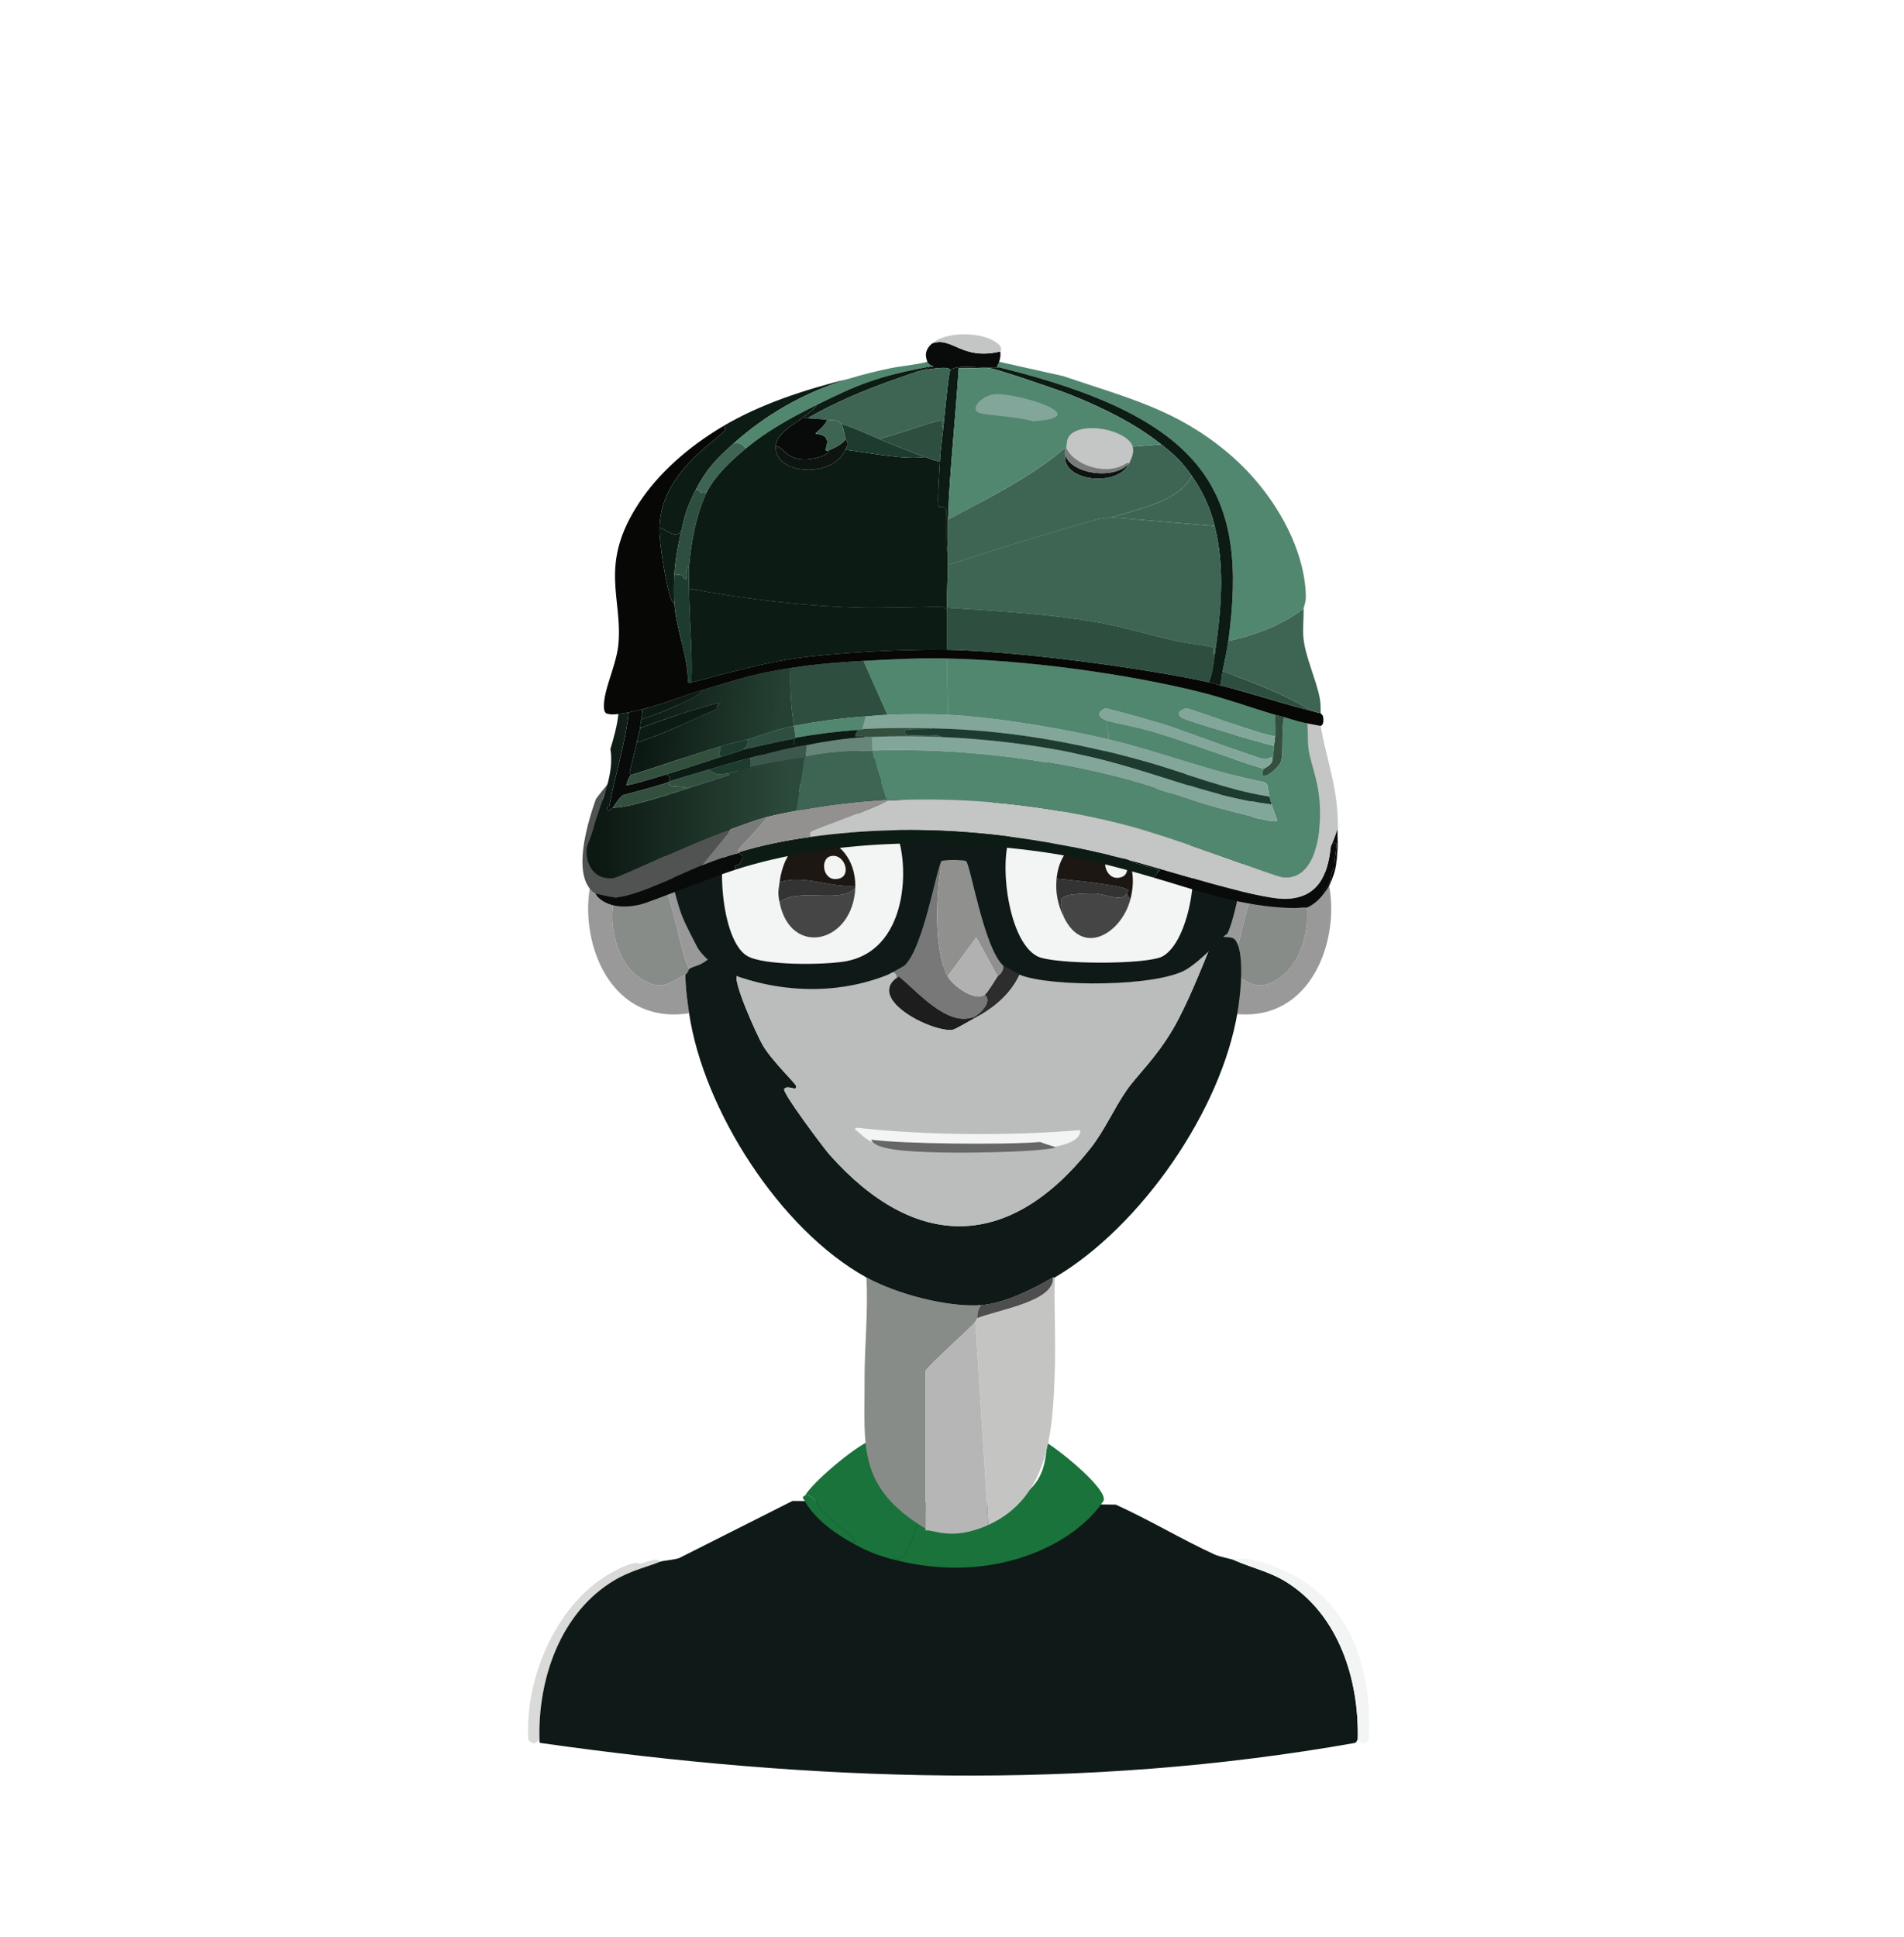 <?xml version="1.0" encoding="UTF-8"?>
<svg id="Layer_1" data-name="Layer 1" xmlns="http://www.w3.org/2000/svg" xmlns:xlink="http://www.w3.org/1999/xlink" viewBox="0 0 1200.09 1220.82">
  <defs>
    <style>
      .cls-1 {
        fill: #999;
      }

      .cls-1, .cls-2, .cls-3, .cls-4, .cls-5, .cls-6, .cls-7, .cls-8, .cls-9, .cls-10, .cls-11, .cls-12, .cls-13, .cls-14, .cls-15, .cls-16, .cls-17, .cls-18, .cls-19, .cls-20, .cls-21, .cls-22, .cls-23, .cls-24, .cls-25, .cls-26, .cls-27, .cls-28, .cls-29, .cls-30, .cls-31, .cls-32, .cls-33, .cls-34, .cls-35, .cls-36, .cls-37, .cls-38 {
        stroke-width: 0px;
      }

      .cls-2 {
        fill: #b6b6b6;
      }

      .cls-3 {
        fill: #888c89;
      }

      .cls-4 {
        fill: url(#linear-gradient);
      }

      .cls-5 {
        fill: #454545;
      }

      .cls-6 {
        fill: #797a7a;
      }

      .cls-7 {
        fill: #90918f;
      }

      .cls-8 {
        fill: #dadad9;
      }

      .cls-9 {
        fill: #0f1917;
      }

      .cls-10 {
        fill: #666766;
      }

      .cls-11 {
        fill: #2e4f40;
      }

      .cls-12 {
        fill: #333;
      }

      .cls-13 {
        fill: #515352;
      }

      .cls-14 {
        fill: #1d3c2f;
      }

      .cls-15 {
        fill: #787879;
      }

      .cls-16 {
        fill: url(#linear-gradient-2);
      }

      .cls-17 {
        fill: #1d1713;
      }

      .cls-18 {
        fill: #0c1b14;
      }

      .cls-19 {
        fill: #4e4e4e;
      }

      .cls-20 {
        fill: #bbbdbc;
      }

      .cls-21 {
        fill: #2c2d2c;
      }

      .cls-22 {
        fill: #c4c5c3;
      }

      .cls-23 {
        fill: #0e1210;
      }

      .cls-24 {
        fill: #c4c5c5;
      }

      .cls-25 {
        fill: #3e6553;
      }

      .cls-26 {
        fill: #52876f;
      }

      .cls-27 {
        fill: #658679;
      }

      .cls-28 {
        fill: #3c584c;
      }

      .cls-29 {
        fill: #1d1d1d;
      }

      .cls-30 {
        fill: #33503f;
      }

      .cls-31 {
        fill: #83a69a;
      }

      .cls-32 {
        fill: #070706;
      }

      .cls-33 {
        fill: #929190;
      }

      .cls-34 {
        fill: #f3f4f4;
      }

      .cls-35 {
        fill: #1a733a;
      }

      .cls-36 {
        fill: #0e1510;
      }

      .cls-37 {
        fill: #080b0a;
      }

      .cls-38 {
        fill: #b2b1b1;
      }
    </style>
    <linearGradient id="linear-gradient" x1="313.09" y1="801.48" x2="554.49" y2="802.47" gradientTransform="translate(220.4 100.51) scale(.5)" gradientUnits="userSpaceOnUse">
      <stop offset="0" stop-color="#0c1812"/>
      <stop offset="1" stop-color="#2c4a3b"/>
    </linearGradient>
    <linearGradient id="linear-gradient-2" x1="371.73" y1="704.47" x2="542.15" y2="712.69" gradientTransform="translate(220.4 100.51) scale(.5)" gradientUnits="userSpaceOnUse">
      <stop offset="0" stop-color="#0c1913"/>
      <stop offset="1" stop-color="#254133"/>
    </linearGradient>
  </defs>
  <g id="prepper">
    <g>
      <path class="cls-8" d="m415.71,984.34c-6.7,2.84-17.96,5.34-28.52,11.64-34.12,20.35-48.17,62.5-47.15,100.12-.79-.12-2.28,5.36-6.99.58-2.62-39.16,18.07-87.67,54.13-106.52,14.63-7.65,14.89-4.34,16.3-4.66,3.2-.71,11.87-4.58,12.22-1.16Z"/>
      <g>
        <path class="cls-9" d="m703.26,948.25c21.14,9.58,41.24,21.73,62.28,31.43,3.1,1.43,10.72,2.81,12.22,3.49,10.99,4.94,22.37,7.17,33.18,13.97,33.16,20.87,45.76,61.94,44.82,98.96-.14.03-.77,2.16-1.75,2.33-171.42,30.32-341.71,24.38-513.41,0-.98-.14-.46-2.31-.58-2.33-1.02-37.62,13.03-79.77,47.15-100.12,10.57-6.3,21.82-8.81,28.52-11.64,1.94-.82,8.48-1.18,12.22-2.33l71.6-36.09"/>
        <path class="cls-34" d="m855.77,1096.1c.94-37.02-11.66-78.09-44.82-98.96-10.81-6.8-22.19-9.03-33.18-13.97,8.39-4.16,33.28,6.69,41.33,11.64,35.83,22.05,45.54,62.32,43.66,101.87-4.69,4.79-6.22-.72-6.99-.58Z"/>
        <g>
          <path class="cls-35" d="m695.59,945.8c-17.65,27.12-69.06,53.72-132.84,36.96q.27-.51.54-1.01c9.8,4.96,12.72-19.76,17.82-28.1q1.62-.38,3.24-.76c4.23-.44,15.16,3.06,36.72-1.52,36.01-7.65,37.69-26.21,38.88-42.02,10.59,6.65,38.32,29.65,35.64,36.45Z"/>
          <path class="cls-35" d="m584.35,952.38v.51q-1.62.38-3.24.76c-5.1,8.34-8.02,33.06-17.82,28.1q-.27.51-.54,1.01c-11.83-3.11-18.48-6.27-27-11.14,11.03,2.52-8.81-10.32-16.2-17.97-4.88-5.06-6.01-11.47-11.88-11.39,3.56-6.92,29.51-29.74,42.01-35.05.17,17.9-5.51,33.76,34.67,45.18Z"/>
          <path class="cls-35" d="m535.74,971.62c-13.8-7.88-24-16.85-29.16-26.83-1.76-1.32,1.02-2.41,1.08-2.53,5.87-.08,7,6.33,11.88,11.39,7.39,7.66,27.23,20.49,16.2,17.97Z"/>
        </g>
      </g>
      <g>
        <path class="cls-1" d="m434.33,522.16c5.03,5.31-1.43,57.84,11.64,82.66-6.06,4.54-7.68,3.38-11.64,5.82-6.33-11.22-11.55-57.62-22.7-60.54-32.72-8.56-32.78,50.28-8.15,66.36,12.82,8.37,17.3,3.8,28.52-2.33-.01,8.11,1.15,16.46,2.33,24.45-79.71,12.2-79.69-127.71-26.78-105.94.6.25,9.34,8.31,11.06,6.99,4.02-12.83-1.75-19.64,15.72-17.46Z"/>
        <path class="cls-3" d="m434.33,610.64c-.26.16-.77,2.64-2.33,3.49-11.22,6.13-15.7,10.7-28.52,2.33-24.63-16.08-24.57-74.92,8.15-66.36,11.15,2.92,16.37,49.32,22.7,60.54Z"/>
      </g>
      <g>
        <path class="cls-1" d="m775.44,522.16c-5.03,5.31,1.43,57.84-11.64,82.66,6.06,4.54,7.68,3.38,11.64,5.82,6.33-11.22,11.55-57.62,22.7-60.54,32.72-8.56,32.78,50.28,8.15,66.36-12.82,8.37-17.3,3.8-28.52-2.33.01,8.11-1.15,16.46-2.33,24.45,79.71,12.2,79.69-127.71,26.78-105.94-.6.25-9.34,8.31-11.06,6.99-4.02-12.83,1.75-19.64-15.72-17.46Z"/>
        <path class="cls-3" d="m775.44,610.64c.26.16.77,2.64,2.33,3.49,11.22,6.13,15.7,10.7,28.52,2.33,24.63-16.08,24.57-74.92-8.15-66.36-11.15,2.92-16.37,49.32-22.7,60.54Z"/>
      </g>
      <g>
        <path class="cls-3" d="m618.27,822.52c-2.89,3.88-2.13,7.74-2.33,8.15-.35.73-.74,1.68-1.16,2.33-1.85,2.8-25.6,23.71-31.43,30.85v99.54c-43.31-26.25-38.24-51.97-38.42-93.13-.09-21.66,2.38-43.48,1.16-65.19,18.86,10.38,50.99,18.98,72.18,17.46Z"/>
        <path class="cls-22" d="m664.84,864.43c-1.29,36.37-3.1,79.04-41.91,96.63q-4.07-64.03-8.15-128.06c.43-.65.81-1.6,1.16-2.33,14.9-5.58,48.91-10.76,47.73-25.61.29-.17.88.17,1.16,0-.52,19.76.7,39.63,0,59.37Z"/>
        <path class="cls-19" d="m663.68,805.06c1.17,14.85-32.83,20.03-47.73,25.61.2-.41-.56-4.27,2.33-8.15,14.84-1.06,32.62-10.1,45.4-17.46Z"/>
        <path class="cls-2" d="m622.93,961.06c-23.25,10.53-35.02,2.47-39.58,3.49v-100.7c5.83-7.15,29.59-28.05,31.43-30.85q4.07,64.03,8.15,128.06Z"/>
      </g>
      <g>
        <path class="cls-9" d="m532.12,605.98c-4.05,6.4-19.09-3.39-6.4,10.48h-19.79q2.91-4.07,5.82-8.15c-50.22-2.32-35.21,7.47-37.25,8.15-.48.16-7.77-4.64-9.9-2.33-3.27,3.57,12.72,38.86,16.3,44.82,6.1,10.17,20.77,23.97,20.96,25.61.4,3.64-5.26-1.2-7.57,1.75-1.56,1.99,24.99,37.35,28.52,41.33,54.03,60.9,113.11,60.58,164.15-3.49,9.28-11.65,14.98-25.31,23.28-37.25,6.44-9.26,18.19-19.82,29.1-38.42,8.71-14.84,17.81-37.8,24.45-54.13,1.75-1.51.99-2.78,1.46-3.31,0,0,.11-.11.29-.18.87-.38,8.93-.67,11.43.36,5.61,2.32,7.06,21.25,3.12,46.21-10.13,62.29-61.08,135.68-115.25,167.64-.29.17-.87-.17-1.16,0-12.78,7.36-30.56,16.4-45.4,17.46-21.19,1.51-53.32-7.09-72.18-17.46-54.39-29.92-102.75-105.63-111.76-166.48-1.18-7.99-2.34-16.34-2.33-24.45,1.55-.85,2.07-3.33,2.33-3.49,3.96-2.44,5.58-1.28,11.64-5.82,12.81-9.6,6.37-8.35,6.99-23.87.03-.77,2.3,2.93,2.33-12.81,0-.44-2.33-1.89-2.33-2.33.06-13.98-1.18-16.57-1.16-17.46.04-1.63,3.02-20,3.49-20.96,1.64-3.31,3.23-4.22,5.82-6.4-10.75,16.09-6.85,71.8,9.9,81.49,10.68,6.19,48.13,5.61,61.12,3.49Z"/>
        <g>
          <path class="cls-22" d="m580.76,317.42c47.82-3.31,92.22,2.57,118.17,6.46-26.02,8.72-62.86,20.28-72.51,48.69-7.9,23.28-1.27,100.41-3.49,131.55,4.4-.99,5.53.58,5.82.58-15.92,5.05-37.64,1.07-55.3,2.33-12.51-3.72-26.64-6.11-39.58-6.99-12.76-.86-80.52-.54-97.21,0-3.2-10.81-28.98-102.33,19.39-150.03,26.13-25.77,63.37-28.35,124.71-32.6Z"/>
          <path class="cls-9" d="m513.33,468.74c15.11.58,59.32,7.51,38.31,28.83-31.03-6.01-62.54-4.73-93.51.53,4.5-20.76,36.91-30.05,55.21-29.35Z"/>
        </g>
        <g>
          <path class="cls-22" d="m777.63,500.75c-6.63-.68-89.45-1.56-101.87-1.16-18.29.59-45.17,5.83-48.31,5.82-.29,0-1.42-1.57-5.82-.58,2.22-31.14-4.41-108.27,3.49-131.55,9.64-28.41,40.61-56.01,67.52-50.64,69.85,13.93,59.38,9.06,71.02,29.69,13.11,23.23,16.47,118.2,13.97,148.43Z"/>
          <path class="cls-9" d="m673.81,475.03c22.32-5.11,78.42-.52,75.31,20.14-.79,5.26-28.16.18-46.43.33-12.73.11-42.01,4.83-44.11,4.11-1.75-.6-13.83-17.93,15.22-24.59Z"/>
        </g>
        <g>
          <path class="cls-15" d="m593.83,541.95c-3.92,19.16-5.61,56.55,3.49,73.34,3.35,6.17,17.18,16.01,23.28,11.64,5.45,4.06-3.35,12.55-6.99,13.97-16.64,6.49-35.73-16.54-47.15-25.61-.08-.07-1.15,1.59-1.75,1.16-.37-.26,2.25-2.87-4.66-4.66,21.1-11.21,25.83-46.25,29.1-68.1,1.57-2.44,3.03-1.42,4.66-1.75Z"/>
          <path class="cls-7" d="m632.24,608.31c.76,4.44-3.22,6.58-3.49,6.99q-6.69-12.22-13.39-24.45-9.02,12.22-18.04,24.45c-9.1-16.79-7.41-54.18-3.49-73.34,1.95-.39,14.14-.25,15.13.58,2.69,2.25,11.17,54.42,23.28,65.78Z"/>
          <path class="cls-21" d="m642.72,614.13c-5.93,12.86-16.97,21.7-29.1,27.94v-1.16c3.63-1.42,12.44-9.91,6.99-13.97,1.92-1.37,6.37-9.01,8.15-11.64.27-.41,4.25-2.54,3.49-6.99.44.41,9.92,5.59,10.48,5.82Z"/>
          <path class="cls-29" d="m613.62,640.91v1.16c-2.67,1.37-11.51,6.77-13.39,6.99-13.02,1.46-53.14-18.88-35.51-32.6.6.42,1.66-1.23,1.75-1.16,11.42,9.07,30.51,32.11,47.15,25.61Z"/>
          <path class="cls-38" d="m628.75,615.29c-1.78,2.64-6.23,10.27-8.15,11.64-6.1,4.37-19.94-5.47-23.28-11.64q9.02-12.22,18.04-24.45,6.69,12.22,13.39,24.45Z"/>
        </g>
        <g>
          <path class="cls-20" d="m464.6,614.13c20.76,7.47,76.88,7.54,95.46-2.33,6.91,1.79,4.29,4.4,4.66,4.66-17.63,13.72,22.48,34.06,35.51,32.6,1.88-.21,10.72-5.61,13.39-6.99,12.13-6.25,23.18-15.08,29.1-27.94,19.21,7.85,87.13,7.77,105.36-3.49,9.25-5.71,12.35-13.39,15.72-16.3-6.64,16.33-15.74,39.29-24.45,54.13-10.91,18.6-22.67,29.16-29.1,38.42-8.3,11.94-14.01,25.61-23.28,37.25-51.04,64.07-110.12,64.39-164.15,3.49-3.53-3.98-30.08-39.34-28.52-41.33,2.31-2.94,7.97,1.89,7.57-1.75-.18-1.64-14.85-15.45-20.96-25.61-3.58-5.96-19.57-41.25-16.3-44.82Z"/>
          <g>
            <path class="cls-34" d="m658.65,723.84c-21.27,3.13-83.84,2.11-103.37-2.43-10.47-2.43-11.26-6.15-16.83-9.96q.9-.36,1.8-.73c42.45,4.85,97.46,5.22,140.63,1.46.45,6.2-7.99,9.56-22.24,11.66Z"/>
            <path class="cls-10" d="m655.67,719.7c9.02,3.64,14.44,3.22,3.1,4.62-14.53,1.8-48.09,2.36-64.41,2.02-23.97-.49-42.99-1.86-45.21-8.08,20.12,2.7,84.61,3.3,106.53,1.44Z"/>
          </g>
        </g>
        <g>
          <g>
            <path class="cls-9" d="m677.04,499.04c-18.29.59-45.17,5.83-48.31,5.82-15.12,4.79-35.44,1.47-52.57,2.19,8.19,9.72,13,22.99,14.18,35.53,1.13-.72,2.24-.22,3.45-.46,1.95-.39,14.15-.24,15.14.59,2.69,2.24,11.17,54.42,23.28,65.77.43.41,9.92,5.6,10.48,5.82,19.21,7.86,87.12,7.77,105.36-3.5,9.25-5.71,21.42-19.07,24.78-21.98,2.01-1.72-8.34,2.56-7.32,2.2.58-.2,7.05-2.74,7.32-2.2,1.32,2.71,12.47-33.73,10.72-61.25q.88-.87,1.75-1.74c2.53,1.48,3.96,14.67,6.61,15.52-5.56-5.71-.93-27.28-4.11-40.67"/>
            <g>
              <path class="cls-34" d="m684.02,510.68c12.56-.33,48.64,1.5,58.21,8.15,17.72,12.3,9.68,73.04-9.31,83.82-9.67,5.48-69.03,5.29-79.16,0-18.35-9.58-24.27-59.21-16.88-76.25,6.34-14.64,33.62-15.36,47.15-15.72Z"/>
              <path class="cls-5" d="m710.21,563.07c.37.86,1.33,2.98,2.33,3.49-5.27,21.02-29.56,36.89-41.91,11.64-2.12-11.83-7.53-14.94,19.21-15.13,5.82-.04,17.51,6.01,20.37,0Z"/>
              <path class="cls-12" d="m710.21,563.07c-2.87,6.01-14.55-.04-20.37,0-26.74.2-21.33,3.3-19.21,15.13-3.84-7.84-5.54-15.75-4.66-24.45,8.56.86,40,3.8,44.82,6.99,1.33.88-.98,1.4-.58,2.33Z"/>
              <g>
                <path class="cls-17" d="m712.54,566.56c-1-.51-1.96-2.63-2.33-3.49-.4-.93,1.92-1.45.58-2.33-4.82-3.18-36.27-6.13-44.82-6.99,4.11-40.36,57.61-31.26,46.57,12.81Z"/>
                <path class="cls-34" d="m700.32,538.62c8.97-2.76,13.7,11.29,6.99,13.97-10.05,4.02-14.46-11.67-6.99-13.97Z"/>
              </g>
            </g>
            <path class="cls-9" d="m573.62,504.85c-3.14.01-30.02-5.23-48.31-5.82-12.41-.4-95.23.49-101.86,1.17-.04,0-.07.03-.07.03-1.24.55-2.24,1.1-3.01,1.58-4.42,7.24-3.09,16.59-2.15,25.17.14,1.42.28,2.84.41,4.26.06.83.12,1.65.15,2.45.02.61-.07,1.17-.25,1.7-.02.54-.03,1.09-.02,1.67,0,.9.05,1.75.12,2.55.62-.17,1.81-.39,2.83.21,1.21.71,1.51,2.19,1.66,2.89,1.1,4.96,1.17,9.88,1.48,14.92.18,2.82,1.14,6.53,3.37,13.95,2.25,7.48,5.13,12.8,9.55,21.48,1.39,2.72,2.1,4.11,2.73,5.09,0,0,4.77,7.38,14.04,12.63,8.45,4.79,55.51,23.44,105.36,3.5.56-.22,10.05-5.41,10.48-5.82,12.11-11.36,20.59-63.53,23.28-65.77.99-.83,13.19-.98,15.14-.59,1.21.24,2.32-.26,3.45.46,1.19-12.54,5.99-25.81,14.18-35.53-17.13-.72-37.45,2.61-52.57-2.19Z"/>
          </g>
          <g>
            <path class="cls-34" d="m532.12,605.98c-12.99,2.12-50.44,2.69-61.12-3.49-16.75-9.7-20.65-65.4-9.9-81.49,17.51-14.78,91.23-14.34,102.45,1.75,9.12,13.08,12.6,76.06-31.43,83.24Z"/>
            <path class="cls-5" d="m491.38,568.73c11.48-9.91,39.27,1.43,47.73-9.31-1.51,35.31-40.86,44.12-47.73,9.31Z"/>
            <path class="cls-12" d="m539.11,558.25c0,.39.02.78,0,1.16-8.46,10.74-36.25-.6-47.73,9.31-1.25-6.33-.8-6.77,0-12.81,16.37-4.87,31.59,3.69,47.73,2.33Z"/>
            <g>
              <path class="cls-17" d="m539.11,558.25c-16.14,1.36-31.36-7.2-47.73-2.33,5.56-41.85,47.59-31.77,47.73,2.33Z"/>
              <path class="cls-34" d="m523.39,539.62c8.64-2.31,13.51,11.65,5.82,13.97-10.5,3.16-12.76-12.12-5.82-13.97Z"/>
            </g>
          </g>
        </g>
      </g>
    </g>
    <g>
      <g>
        <path class="cls-37" d="m835.3,561.98c-2.78,3.77-6.2,7.62-11.5,10-5.17-.39-3.18.75-15.45,0-29.6-1.8-55.25-11.32-81.56-19,4.87-3.03.7-3.91,4.31-4.25-6.57-2.86-14.53-3.98-21.56-7.25,21.88,5.56,82.59,25.42,100.96,25,23.72-.55,26.86-20.7,28.38-33.5,6.43-7.38,1.65,6.44,2.16,13.75-2.11,2.12-2.29,8.18-2.87,9.5-1.3,2.94-5.9,6.1-2.87,5.75Z"/>
        <path class="cls-32" d="m843.2,521.73c-.74,1.15,1.07,13.12-1.44,25.25-.55,2.64-1.18,4.45-2.16,7-1.32,3.45-1.95,4.79-4.31,8-3.02.35,1.57-2.81,2.87-5.75.58-1.32.76-7.38,2.87-9.5-.51-7.31,4.28-21.13-2.16-13.75"/>
        <path class="cls-24" d="m832.42,457.49c3.48,19.99,8.48,31.89,10.41,52.31.89,9.45.59,27.11-1.07,37.18-.72.12.72-.12,0,0,2.51-12.13.7-24.1,1.44-25.25.19-.3-4.67,16.2-6.31,11.78-.46-1.24-4.75,4.36-.01-6-6.67.99,3.94-10.78,2,5.47-1.52,12.8-4.67,32.95-28.38,33.5-18.37.42-79.07-19.44-100.96-25-65.28-16.59-130.12-23.63-199.04-14,.98-1.66-.95-2.07,1.08-3.5,1.94-1.37,41.94-15.32,47.78-19.5,49.17-2.64,99.81,2.96,146.23,14.5,35.39,8.8,97.77,33.62,103.47,34,18.17,1.21,22-22.68,22.63-31.75,1.58-22.66-7.08-20.31-10.06-33-1.62-6.87-3.03-25.62-3.59-33.75,4.56,1.23,9.63,2.12,14.37,3Z"/>
        <path class="cls-18" d="m709.55,541.48c7.03,3.27,14.99,4.39,21.56,7.25-3.61.34.56,1.22-4.31,4.25-22.63-6.61-45.21-12.59-69.34-16-63.73-9.01-133.89-7.93-193.65,11-1.41-4.44.33-1.23,2.87-4.25.13-.16,1.45-3.32,1.44-3.5-.09-1.86-1.89-1.84-2.16-2.75-.05-.16.05-.34,0-.5,14.38-4.36,29.19-7.35,44.55-9.5,68.92-9.63,133.77-2.59,199.04,14Z"/>
        <path class="cls-13" d="m373.88,531.94c.31,7.22-2.42,22.99,12.67,21.54,4.3-.41,47.32-21.65,74.37-31l-18.68,23c-13.42,5.33-39.05,18.45-53.17,20-35.45,3.89-18.5-47.7-13.62-61.5.47-1.33,6.15-7.98,7.97-10.26.85-1.06-3.8,9.41-3.36,9.85-.88,9.49-6.57,18.88-6.17,28.37Z"/>
        <path class="cls-37" d="m465.96,537.48c.26.91,2.07.89,2.16,2.75,0,.18-1.3,3.34-1.44,3.5-2.55,3.02-4.29-.19-2.87,4.25-15.96,5.05-53.71,20.49-60,22-21.1,5.08-28.43-5.99-28.38-6.75.02-.21,13.28,3.29,13.65,2.25,14.12-1.55,39.76-14.67,53.17-20,7.55-3,15.47-6,23.71-8Z"/>
        <path class="cls-26" d="m824.05,455.89c.57,8.12-.16,13.28,1.45,20.16,2.98,12.68,7.79,22.53,6.21,45.19-.63,9.07-4.46,32.96-22.63,31.75-5.7-.38-68.08-25.2-103.47-34-46.42-11.54-97.05-17.14-146.23-14.5-.61.05-.67-.12-.72-.5-.56-4.8-7-20.16-8.62-31,53.7-1.71,110.39,5.02,160.6,18.5,18.85,5.06,36.62,12.26,55.33,17.5,4.03,1.13,38.23,10.38,39.16,8.25-1.2-3.35-2.74-6.87-3.59-10.25-.44-1.73-.87-3.29-1.44-5-.54-1.63-.75-5.51-1.44-7.75l-1.8-1.25c-33.93-6.67-64.8-19.03-98.08-27,.55-4.59-3.3-11.59,0-11.5,2.74.82,18.32,3.75,29.1,7,23.27,7.01,45.36,15.95,68.62,23-4.18,10.56,9.2.1,10.78-4.25,1.93-5.32.18-21.42,2.16-28.25,2.84.81,11.79,3.14,14.62,3.9Z"/>
        <path class="cls-26" d="m803.68,450.49c-.12,4.5.16,9.01,0,13.5-8.7-.5-52.63-17.46-55.69-17.5-2.39-.03-8.12,2.89-2.87,6,3,1.78,48.67,15.5,57.84,17.5-.28,2.52-.06,4.39-.72,7-1.7.44-3.52,1.6-5.39,1.5-3.52-.19-53.95-19.19-63.23-22-4.36-1.32-34.69-10.12-36.65-10-1.9.12-9.13,4.73,1.8,8-3.3-.09.55,6.91,0,11.5-28.26-6.76-71.83-14.13-101.32-15.5q-.36-17.75-.72-35.5c49.58.97,112.3,9.4,159.16,21,16.48,4.08,31.75,9.82,47.78,14.5Z"/>
        <path class="cls-4" d="m396.26,448.99c-2.24,19.94-8.59,39.44-12.22,59.25-.06.34-2.54-.4-.36,2.75.71-.94,2.36-1.85,2.51-2,8.84.52,34.99-8.21,46.71-12,3.72-1.2,25.08-7.89,26.23-8.5,1-.53.26-1.21-1.08-1,4.48-.5,10.98-3.31,14.37-4,11.35-2.3,22.86-4.45,34.49-6q-2.51,16.75-5.03,33.5c-6.31,1.22-12.55,2.39-18.68,4-7.8,2.04-14.86,4.94-22.28,7.5-27.06,9.35-70.07,30.59-74.37,31-15.09,1.44-18.6-14.19-16.17-21,1.89-5.29,2.66-6.77,3.59-10.25,4.42-16.57,13.52-33.13,10.78-50.25,2.2-7.18,4.25-14.66,5.03-22,.47-.05,5.54-.84,6.47-1Z"/>
        <path class="cls-16" d="m498.29,420.99c-.44,12.24.21,24.33,2.16,36.5-13.82,2.86-22.34,6.55-29.46,8.5-5.68,1.56-11.59,2.82-17.25,4.5-18.97,5.65-37.28,12.07-56.05,18,.06-.28-1.07-.68-.72-2.25,1.37-6.12,3.09-12.08,4.31-18.25,17.56-5.42,32.88-13.64,49.22-20.5,3.16-1.53-1.09-2.46,3.95-4.25-1.47-1.67-46.57,13.51-51.02,15.75.31-1.8.4-3.66.72-5.5,8.3-2.49,39.35-14.98,38.08-18.5,22.57-6.58,30.44-9.95,56.05-14Z"/>
        <path class="cls-11" d="m544.28,416.49q7.54,17,15.09,34c-4.59.17-9.1.68-13.65,1-14.24.99-31.56,3.16-45.27,6-1.95-12.16-2.59-24.26-2.16-36.5,15.63-2.47,30.08-3.59,45.99-4.5Z"/>
        <path class="cls-26" d="m596.73,414.99q.36,17.75.72,35.5c-12.14-.56-25.92-.45-38.08,0q-7.54-17-15.09-34c17.78-1.02,34.51-1.85,52.46-1.5Z"/>
        <path class="cls-37" d="m404.88,446.99c.14,2.18-.35,4.35-.72,6.5-.31,1.84-.41,3.7-.72,5.5-.51,2.96-1.57,6.03-2.16,9-1.22,6.17-2.95,12.13-4.31,18.25-.35,1.57.78,1.97.72,2.25-.07.32-1.51.93-2.87,6.25.61.85,22.61-5.97,25.15-6.75,4.88,2.94.52,2.84,2.16,4.5-1.01.32-.67.49-.72.5-9.22,2.93-18.86,5.56-28.38,8-2.92,1.41-5.78,7.01-6.83,8-.16.15-1.81,1.06-2.51,2-2.18-3.15.3-2.41.36-2.75,3.63-19.8,9.98-39.31,12.22-59.25,1.04-.18,6.64-1.53,8.62-2Z"/>
        <path class="cls-30" d="m809.43,451.99c-1.98,6.83-.23,22.93-2.16,28.25-1.58,4.35-14.96,14.81-10.78,4.25,6.63-3.37,5.36-5.97,5.75-7.5.66-2.61.44-4.48.72-7,.23-2.04.64-3.92.72-6,.16-4.49-.12-9,0-13.5.65.19,2.91.69,5.75,1.5Z"/>
        <path class="cls-18" d="m404.16,453.49c.37-2.15.86-4.32.72-6.5,11.38-2.71,25.72-8.6,37.37-12,1.26,3.52-29.78,16.01-38.08,18.5Z"/>
        <path class="cls-33" d="m558.65,503.99c.04.38.11.55.72.5-5.85,4.18-45.84,18.13-47.78,19.5-2.03,1.43-.1,1.84-1.08,3.5-15.36,2.15-30.17,5.14-44.55,9.5-.02-.07-1.11.15-.72-1.25.36-1.28,16.21-16.93,17.96-20.75,6.13-1.61,12.38-2.78,18.68-4,18.66-3.62,37.48-5.84,56.77-7Z"/>
        <path class="cls-6" d="m465.96,536.98c.05.16-.05.34,0,.5-8.24,2-16.17,5-23.71,8q9.34-11.5,18.68-23c7.41-2.56,14.48-5.46,22.28-7.5-1.76,3.82-17.6,19.47-17.96,20.75-.4,1.4.7,1.18.72,1.25Z"/>
        <path class="cls-31" d="m593.14,464.49c28.85,1.19,58.17,4.74,85.87,10.5,45.76,9.51,80.42,26.7,122.51,32,.85,3.38,2.39,6.9,3.59,10.25-.93,2.13-35.13-7.12-39.16-8.25-18.71-5.24-36.48-12.44-55.33-17.5-50.21-13.48-106.9-20.21-160.6-18.5-.42-2.78.16-5.71-.72-8.5,14.76-.73,29.08-.61,43.83,0Z"/>
        <path class="cls-31" d="m559.37,450.49c12.16-.45,25.95-.56,38.08,0,29.48,1.37,73.06,8.74,101.32,15.5,33.28,7.97,64.15,20.32,98.08,27l1.8,1.25c.69,2.24.9,6.12,1.44,7.75-28.33-4.44-53.41-15.09-80.12-22.5-43.03-11.93-86.08-19.55-132.57-20.5-13.3-.27-30.79-.35-43.83.5l2.16-8c4.55-.32,9.07-.83,13.65-1Z"/>
        <path class="cls-25" d="m550.03,472.99c1.63,10.84,8.06,26.2,8.62,31-19.28,1.16-38.1,3.38-56.77,7q2.51-16.75,5.03-33.5l.72-.5c13.88-3.07,28.03-3.54,42.4-4Z"/>
        <path class="cls-14" d="m800.09,501.99c.56,1.71,1,3.27,1.44,5-42.09-5.3-76.75-22.49-122.51-32-27.7-5.75-57.02-9.31-85.87-10.5-1.37-2.61-20.51-.02-22.28-1.75-5.28-5.17,13.7-2.31,16.53-3.75,46.49.95,89.54,8.57,132.57,20.5,26.71,7.4,51.79,18.05,80.12,22.5Z"/>
        <path class="cls-31" d="m802.24,476.99c-.39,1.53.89,4.13-5.75,7.5-23.26-7.05-45.36-15.98-68.62-23-10.78-3.25-26.37-6.18-29.1-7-10.92-3.27-3.7-7.88-1.8-8,1.96-.12,32.29,8.68,36.65,10,9.28,2.81,59.71,21.81,63.23,22,1.87.1,3.69-1.06,5.39-1.5Z"/>
        <path class="cls-31" d="m803.68,463.99c-.08,2.08-.49,3.96-.72,6-9.18-2-54.85-15.72-57.84-17.5-5.25-3.11.48-6.03,2.87-6,3.06.04,46.99,17,55.69,17.5Z"/>
        <path class="cls-30" d="m421.41,492.99c-.07,4.43,9.24,1.62,11.5,4-11.71,3.79-37.86,12.52-46.71,12,1.05-.99,3.91-6.59,6.83-8,9.52-2.44,19.17-5.07,28.38-8Z"/>
        <path class="cls-28" d="m508.35,469.49l-.72,7.5-.72.5c-11.63,1.55-23.14,3.7-34.49,6q.36-3,.72-6c9.47-2.44,19.03-5.07,28.74-7,2.16-.43,4.4-.63,6.47-1Z"/>
        <path class="cls-30" d="m458.05,487.49c1.34-.21,2.08.47,1.08,1-1.15.61-22.51,7.3-26.23,8.5-2.26-2.38-11.56.43-11.5-4,.05-.01-.3-.18.72-.5,8.07-2.55,16.24-5.14,24.43-7.5,5.05,3.37,5.14,3.21,11.5,2.5Z"/>
        <path class="cls-14" d="m472.42,483.49c-3.39.69-9.89,3.5-14.37,4-6.36.71-6.44.87-11.5-2.5,8.82-2.54,17.64-5.19,26.59-7.5q-.36,3-.72,6Z"/>
        <path class="cls-30" d="m454.46,476.99c-11.28,3.75-23.04,7.51-34.49,11-2.54.78-24.54,7.6-25.15,6.75,1.36-5.32,2.81-5.92,2.87-6.25,18.77-5.93,37.08-12.35,56.05-18,1.6,2.6-2.4,4.49.72,6.5Z"/>
        <path class="cls-18" d="m401.29,467.99c.59-2.97,1.64-6.04,2.16-9,4.45-2.24,49.54-17.42,51.02-15.75-5.04,1.79-.79,2.72-3.95,4.25-16.34,6.86-31.66,15.08-49.22,20.5Z"/>
        <path class="cls-11" d="m501.17,464.99s.29.31-.72.5c-10.96,2.04-21.53,4.63-32.34,7,2.15-1.37,4.18-4.26,2.87-6.5,7.12-1.95,15.64-5.64,29.46-8.5.4,2.49.95,4.98.72,7.5Z"/>
        <path class="cls-14" d="m470.99,465.99c1.31,2.24-.73,5.13-2.87,6.5-1.39.89-10.34,3.4-13.65,4.5-3.12-2.01.88-3.9-.72-6.5,5.65-1.68,11.57-2.94,17.25-4.5Z"/>
        <path class="cls-26" d="m545.72,451.49l-2.16,8c-.15,0,.84.23-2.87.5-13.28.97-26.61,2.66-39.52,5,.23-2.52-.32-5.01-.72-7.5,13.71-2.84,31.03-5.01,45.27-6Z"/>
        <path class="cls-18" d="m500.45,465.49c.3,1.89-1.04,3.92,1.44,5-9.71,1.93-19.28,4.56-28.74,7-8.95,2.31-17.77,4.96-26.59,7.5-8.19,2.36-16.36,4.95-24.43,7.5-1.63-1.66,2.72-1.56-2.16-4.5,11.45-3.49,23.21-7.25,34.49-11,3.31-1.1,12.26-3.61,13.65-4.5,10.8-2.37,21.37-4.96,32.34-7Z"/>
        <path class="cls-27" d="m545.72,464.49c1.18-.07,2.41.06,3.59,0,.88,2.79.3,5.72.72,8.5-14.37.46-28.51.93-42.4,4l.72-7.5c12.45-2.25,24.49-4.23,37.37-5Z"/>
        <path class="cls-30" d="m587.39,458.99c-2.82,1.44-21.8-1.42-16.53,3.75,1.76,1.73,20.91-.86,22.28,1.75-14.75-.61-29.08-.73-43.83,0-1.19.06-2.41-.07-3.59,0-6.25-1.54-8.41,2.05-5.03-4.5,3.72-.27,2.73-.49,2.87-.5,13.05-.85,30.53-.77,43.83-.5Z"/>
        <path class="cls-18" d="m540.69,459.99c-3.38,6.55-1.22,2.96,5.03,4.5-12.87.77-24.91,2.75-37.37,5-2.07.37-4.31.57-6.47,1-2.48-1.08-1.14-3.11-1.44-5,1.01-.19.67-.49.72-.5,12.91-2.34,26.24-4.03,39.52-5Z"/>
      </g>
      <g>
        <path class="cls-24" d="m713.86,281.5c1.04,3.79-.56,7.07-2.16,10.5l-1.08-.5c-12.64,9.05-33.53,1.63-38.44-9,.04-.33-.07-.68,0-1,.51-2.53-.32-6.65,5.39-9.5,11.21-5.58,33.85.59,36.29,9.5Z"/>
        <path class="cls-23" d="m711.71,292c-7.33,15.7-43.17,11.15-40.24-5.5,3.18,11.98,30.38,16.47,40.24,5.5Z"/>
        <path class="cls-6" d="m711.71,292c-9.86,10.97-37.06,6.48-40.24-5.5-1.22-4.6.69-3.77.72-4,4.92,10.63,25.81,18.05,38.44,9l1.08.5Z"/>
      </g>
      <g>
        <path class="cls-32" d="m415.66,332.5c-.19,10.18,3.65,32.43,6.47,42.75.34,1.23,1.78,5.3,2.87,4.75,1.16,16.72,8.51,33.03,8.62,49.75,1.33,1.23,1.2.34,2.16.25,3.4-.31,39.81-11.39,65.03-15,26.53-3.8,68.76-5.94,95.93-5.5,42.58.68,124.45,11.42,165.27,20.5,2.34.52,4.81,1.42,7.19,2,19.48,4.73,37.97,11.19,57.49,16,1.92.47,3.74,1.19,5.75,1.5.02.1,1.4,1.53,1.44,1.75,1.09,6.28-1.5,5.91-1.44,6.25-4.74-.88-9.81-1.77-14.37-3-2.82-.76-5.79-1.69-8.62-2.5-2.84-.81-5.1-1.31-5.75-1.5-16.03-4.68-31.3-10.42-47.78-14.5-46.86-11.6-109.58-20.03-159.16-21-17.94-.35-34.67.48-52.46,1.5-15.91.91-30.35,2.03-45.99,4.5-25.61,4.05-33.48,7.42-56.05,14-11.64,3.4-25.98,9.29-37.37,12-1.98.47-7.59,1.82-8.62,2-.93.16-6,.95-6.47,1-2.75.28-5.31.5-7.9-.5.08-.52-2.32-.35-.72-10.25,2.21-11.09,7.62-22.31,8.62-33.5,2.63-29.25-12.62-49.81,12.93-88.74,12.19-18.57,30.81-35.26,53.17-48.5.46.1,1.46,1.65,1.44,1.75-1.43,5.26-41,25.75-41.68,62.25Z"/>
        <path class="cls-26" d="m670.03,237c42.63,14.37,71.45,21.3,103.47,48,28.53,23.78,48.73,59.28,49.58,90.24.12,4.38-1.45,7.83-1.44,8.25-12.53,9.9-29.58,16.57-47.43,20.5,12.66-92.99-12.82-140.1-144.43-172.49-2.68.3-.56-1.53,0-3.5q20.12,4.5,40.24,9Z"/>
        <path class="cls-18" d="m535.66,238.5c-29.56,8.96-53.69,23.44-73.29,41-11.66,10.45-17.16,16.42-23.71,29-5.55,10.67-6.85,15.48-9.34,26.5-4.08,4.4-8.37-.65-13.65-2.5.68-36.49,40.25-56.98,41.68-62.25.03-.1-.97-1.65-1.44-1.75,23.28-13.78,51.07-22.92,79.76-30Z"/>
        <path class="cls-26" d="m584.52,228c.48,1.22,1.81,2.32,3.59,2.75.03,1.45-.77-.01-2.16.25-32.51,6.12-44.85,11.03-71.86,24.5-16.31,8.14-30.84,16.26-43.83,27-2.77-1.91-2.84-3.9-7.9-3,19.6-17.56,43.73-32.04,73.29-41,8.2-2.48,17.31-4.77,25.87-6.5,7.38-1.49,15.67-2.03,22.99-4Z"/>
        <g>
          <path class="cls-37" d="m630.51,221.5c.22,2.66.02,3.9-.72,6.5-.56,1.97-2.68,3.8,0,3.5-6.28,1.31-27.87-2.65-30.9,2,.37-3.28-12.67-1.09-20.12.5,2.99-1.01,7.39-1.9,7.19-3,1.38-.26,2.19,1.2,2.16-.25-1.78-.43-3.11-1.53-3.59-2.75-1.78-4.5-1.14-7.86,2.87-11.5,12.62-4.81,18.77,10.92,43.11,5Z"/>
          <path class="cls-24" d="m630.51,221.5c-24.35,5.92-30.5-9.81-43.11-5,8.06-7.3,28.63-7.43,38.44-2,7.46,4.12,4.64,6.58,4.67,7Z"/>
        </g>
        <path class="cls-18" d="m596.73,383.99c0,8.5,0,17,0,25.5-27.17-.44-69.4,1.7-95.93,5.5-25.22,3.61-61.63,14.69-65.03,15,.88-19.69-1.37-39.32-1.44-59,35.97,6.63,73.07,11.15,110.3,12,11.65.27,46.92-.85,49.58-.5.93.12,1.79,1.17,2.51,1.5Z"/>
        <path class="cls-11" d="m765.6,412.99c-.83,5.67-1.33,11.49-3.59,17-40.82-9.08-122.69-19.82-165.27-20.5,0-8.5,0-17,0-25.5,0-.33,0-.67,0-1,30.1,1.9,64.53,3.92,93.77,9,16.67,2.9,32.6,7.76,48.86,11.5,8.89,2.04,24.31,3.81,25.15,4.5,1.3,1.08-.77,3.88,1.08,5Z"/>
        <path class="cls-18" d="m629.79,231.5c131.61,32.4,157.1,79.5,144.43,172.49-.86,6.34-2.38,12.68-3.59,19-.57,2.98-.7,6.03-1.44,9-2.38-.58-4.84-1.48-7.19-2,2.26-5.51,2.76-11.33,3.59-17,3.96-26.9,6.7-54.77,0-81.5-2.83-11.29-7.15-21.15-14.37-31.5-6.45-9.24-9.87-12.39-19.4-20-16.04-12.8-36.69-23.13-57.84-31.5-6.84-2.71-45.48-15.97-50.3-16.5-4.58-.5-13.8.37-19.4,0-2.05,31.83-5.57,63.64-6.83,95.49-.28,7.15.16,14.34,0,21.5-1.75-4.89.02-26.43-1.44-28.75-.81-1.29-3.7-.38-4.31-1-1.17-1.18.54-25.24.72-28.75.37-7.05,1.43-13.98,2.16-21,.49-4.71,3.24-34.35,4.31-36,3.03-4.65,24.62-.69,30.9-2Z"/>
        <path class="cls-14" d="m434.34,357.49c-.3,4.65-.02,8.89,0,13.5.07,19.67,2.32,39.31,1.44,59-.96.09-.82.98-2.16-.25-.11-16.72-7.46-33.02-8.62-49.75-.35-5.1-.28-12.35,0-17.5,8.23-1.2,3.98,2.61,7.54,2.5,1.25-3.57-1.08-7.85,1.8-7.5Z"/>
        <g>
          <path class="cls-25" d="m832.42,449.49c-2-.31-3.83-1.03-5.75-1.5-16.66-10.24-36.56-17.74-56.05-25,1.21-6.32,2.73-12.65,3.59-19,17.85-3.93,34.9-10.6,47.43-20.5.19,6.35-.71,12.95,0,19.25,1.28,11.41,7.73,25.06,10.06,36.5,1.01,4.96.63,9.74.72,10.25Z"/>
          <path class="cls-11" d="m826.68,447.99c-19.51-4.81-38.01-11.27-57.49-16,.74-2.97.86-6.02,1.44-9,19.48,7.26,39.38,14.76,56.05,25Z"/>
        </g>
        <path class="cls-18" d="m429.31,334.99c-2.04,9.02-3.81,18.38-4.31,27.5-.28,5.15-.35,12.4,0,17.5-1.1.55-2.54-3.52-2.87-4.75-2.82-10.32-6.66-32.57-6.47-42.75,5.28,1.85,9.58,6.9,13.65,2.5Z"/>
        <path class="cls-11" d="m445.84,309.5c-6.8,13.17-10.59,33.93-11.5,48-2.87-.35-.54,3.92-1.8,7.5-3.57.11.69-3.7-7.54-2.5.5-9.12,2.27-18.48,4.31-27.5,2.49-11.02,3.79-15.83,9.34-26.5,2.67-.23,2.62,4.15,7.19,1Z"/>
        <path class="cls-25" d="m470.27,282.5c-9.55,7.9-19.38,17.22-24.43,27-4.57,3.15-4.51-1.23-7.19-1,6.55-12.58,12.05-18.55,23.71-29,5.07-.9,5.14,1.09,7.9,3Z"/>
        <path class="cls-18" d="m506.2,263c-6.88,5.33-16.61,10.19-17.25,18-1.5,18.26,35.95,20.9,43.83,2.5,14.39,1.64,37.94,6.57,50.3,4.5,3.76,1.32,7.99,3.24,9.34,2.5-.18,3.51-1.89,27.56-.72,28.75.62.62,3.5-.29,4.31,1,1.45,2.32-.31,23.85,1.44,28.75-.05,2.33.04,4.67,0,7-.16,9-.68,17.98-.72,27,0,.33,0,.67,0,1-.72-.33-1.58-1.38-2.51-1.5-2.66-.35-37.93.77-49.58.5-37.23-.85-74.33-5.37-110.3-12-.02-4.61-.3-8.85,0-13.5.9-14.07,4.7-34.82,11.5-48,5.05-9.78,14.88-19.1,24.43-27,12.99-10.74,27.52-18.86,43.83-27,1.97-.13-4.3,4.71-7.9,7.5Z"/>
        <path class="cls-18" d="m585.96,231c.2,1.1-4.19,1.99-7.19,3-26.73,9.02-46.14,16.27-69.7,29.5-.93-.14-1.96-.29-2.87-.5,3.61-2.79,9.88-7.63,7.9-7.5,27-13.47,39.34-18.38,71.86-24.5Z"/>
        <path class="cls-25" d="m598.89,233.5c-1.07,1.65-3.82,31.29-4.31,36-1.73-.76.08-3.87-1.08-4.5-1.7-.93-34.47,11.2-39.88,11.5-7.81-3.22-15.33-7-23.71-9.5-2.66-2.87-4.42-1.99-8.62-2.5-5.44-.66-8.53-.44-12.22-1,23.56-13.23,42.97-20.48,69.7-29.5,7.45-1.59,20.49-3.78,20.12-.5Z"/>
        <path class="cls-25" d="m700.21,326q32.69,2.75,65.39,5.5c6.7,26.73,3.96,54.6,0,81.5-1.85-1.12.22-3.92-1.08-5-.83-.69-16.26-2.46-25.15-4.5-16.27-3.74-32.19-8.6-48.86-11.5-29.24-5.08-63.67-7.1-93.77-9,.04-9.02.56-18,.72-27,30.8-9.81,61.69-19.6,93.05-28.5,2.86-.81,7.92-1,9.7-1.5Z"/>
        <path class="cls-25" d="m731.82,280c9.53,7.61,12.95,10.76,19.4,20-7.74,15.22-31.53,20.56-51.02,26-1.78.5-6.84.69-9.7,1.5-31.36,8.9-62.25,18.69-93.05,28.5.04-2.33-.05-4.67,0-7,.16-7.16-.28-14.34,0-21.5,26.43-14.07,53.84-27.67,74.73-46-.07.32.04.67,0,1-.03.23-1.94-.6-.72,4-2.93,16.65,32.91,21.2,40.24,5.5,1.6-3.43,3.19-6.71,2.16-10.5l17.96-1.5Z"/>
        <path class="cls-25" d="m765.6,331.5q-32.69-2.75-65.39-5.5c19.49-5.44,43.28-10.78,51.02-26,7.23,10.35,11.54,20.21,14.37,31.5Z"/>
        <path class="cls-11" d="m594.58,269.5c-.73,7.02-1.79,13.95-2.16,21-1.35.74-5.58-1.18-9.34-2.5-10.04-3.52-19.79-7.51-29.46-11.5,5.41-.3,38.18-12.43,39.88-11.5,1.16.63-.65,3.74,1.08,4.5Z"/>
        <path class="cls-14" d="m553.62,276.5c9.67,3.98,19.42,7.98,29.46,11.5-12.36,2.07-35.91-2.86-50.3-4.5.39-.9.68-1.96,1.44-2.75.3-3.5-1.41-3.56-1.44-3.75-.4-2.49-1.06-8.04-2.87-10,8.39,2.49,15.9,6.28,23.71,9.5Z"/>
        <g>
          <path class="cls-37" d="m509.07,263.5c3.69.56,6.77.34,12.22,1-.7,3.68-7.37,8.25-7.19,8.75.19.53,6.3-.14,7.19,4.5.4,2.08-.92,3.92-.72,6,.04.41,1.42.2,1.44.25.95,3.28-10.8,5.7-15.45,5.5-11.32-.5-12.23-7.28-17.6-8.5.64-7.8,10.37-12.67,17.25-18,.92.21,1.94.36,2.87.5Z"/>
          <path class="cls-36" d="m532.78,283.5c-7.89,18.4-45.33,15.76-43.83-2.5,5.37,1.22,6.29,8,17.6,8.5,4.65.2,16.4-2.22,15.45-5.5,4.08-1.9,8.55-3.73,10.78-7,.03.19,1.73.25,1.44,3.75-.76.79-1.05,1.85-1.44,2.75Z"/>
          <path class="cls-25" d="m529.91,267c1.81,1.96,2.47,7.51,2.87,10-2.22,3.27-6.69,5.1-10.78,7-.01-.05-1.4.16-1.44-.25-.2-2.08,1.11-3.92.72-6-.88-4.64-6.99-3.97-7.19-4.5-.18-.5,6.49-5.07,7.19-8.75,4.21.51,5.97-.37,8.62,2.5Z"/>
        </g>
        <g>
          <path class="cls-26" d="m731.82,280l-17.96,1.5c-2.44-8.91-25.08-15.08-36.29-9.5-5.71,2.84-4.88,6.97-5.39,9.5-20.89,18.33-48.3,31.93-74.73,46,1.26-31.86,4.78-63.66,6.83-95.49,5.6.37,14.82-.5,19.4,0,4.82.53,43.45,13.79,50.3,16.5,21.16,8.37,41.8,18.7,57.84,31.5Z"/>
          <path class="cls-31" d="m626.56,248.5c13.1-1.46,65.97,14.38,24.43,17-7.7-2.58-30.26-4.16-33.05-5-8-2.41,1.18-11.17,8.62-12Z"/>
        </g>
      </g>
    </g>
  </g>
</svg>